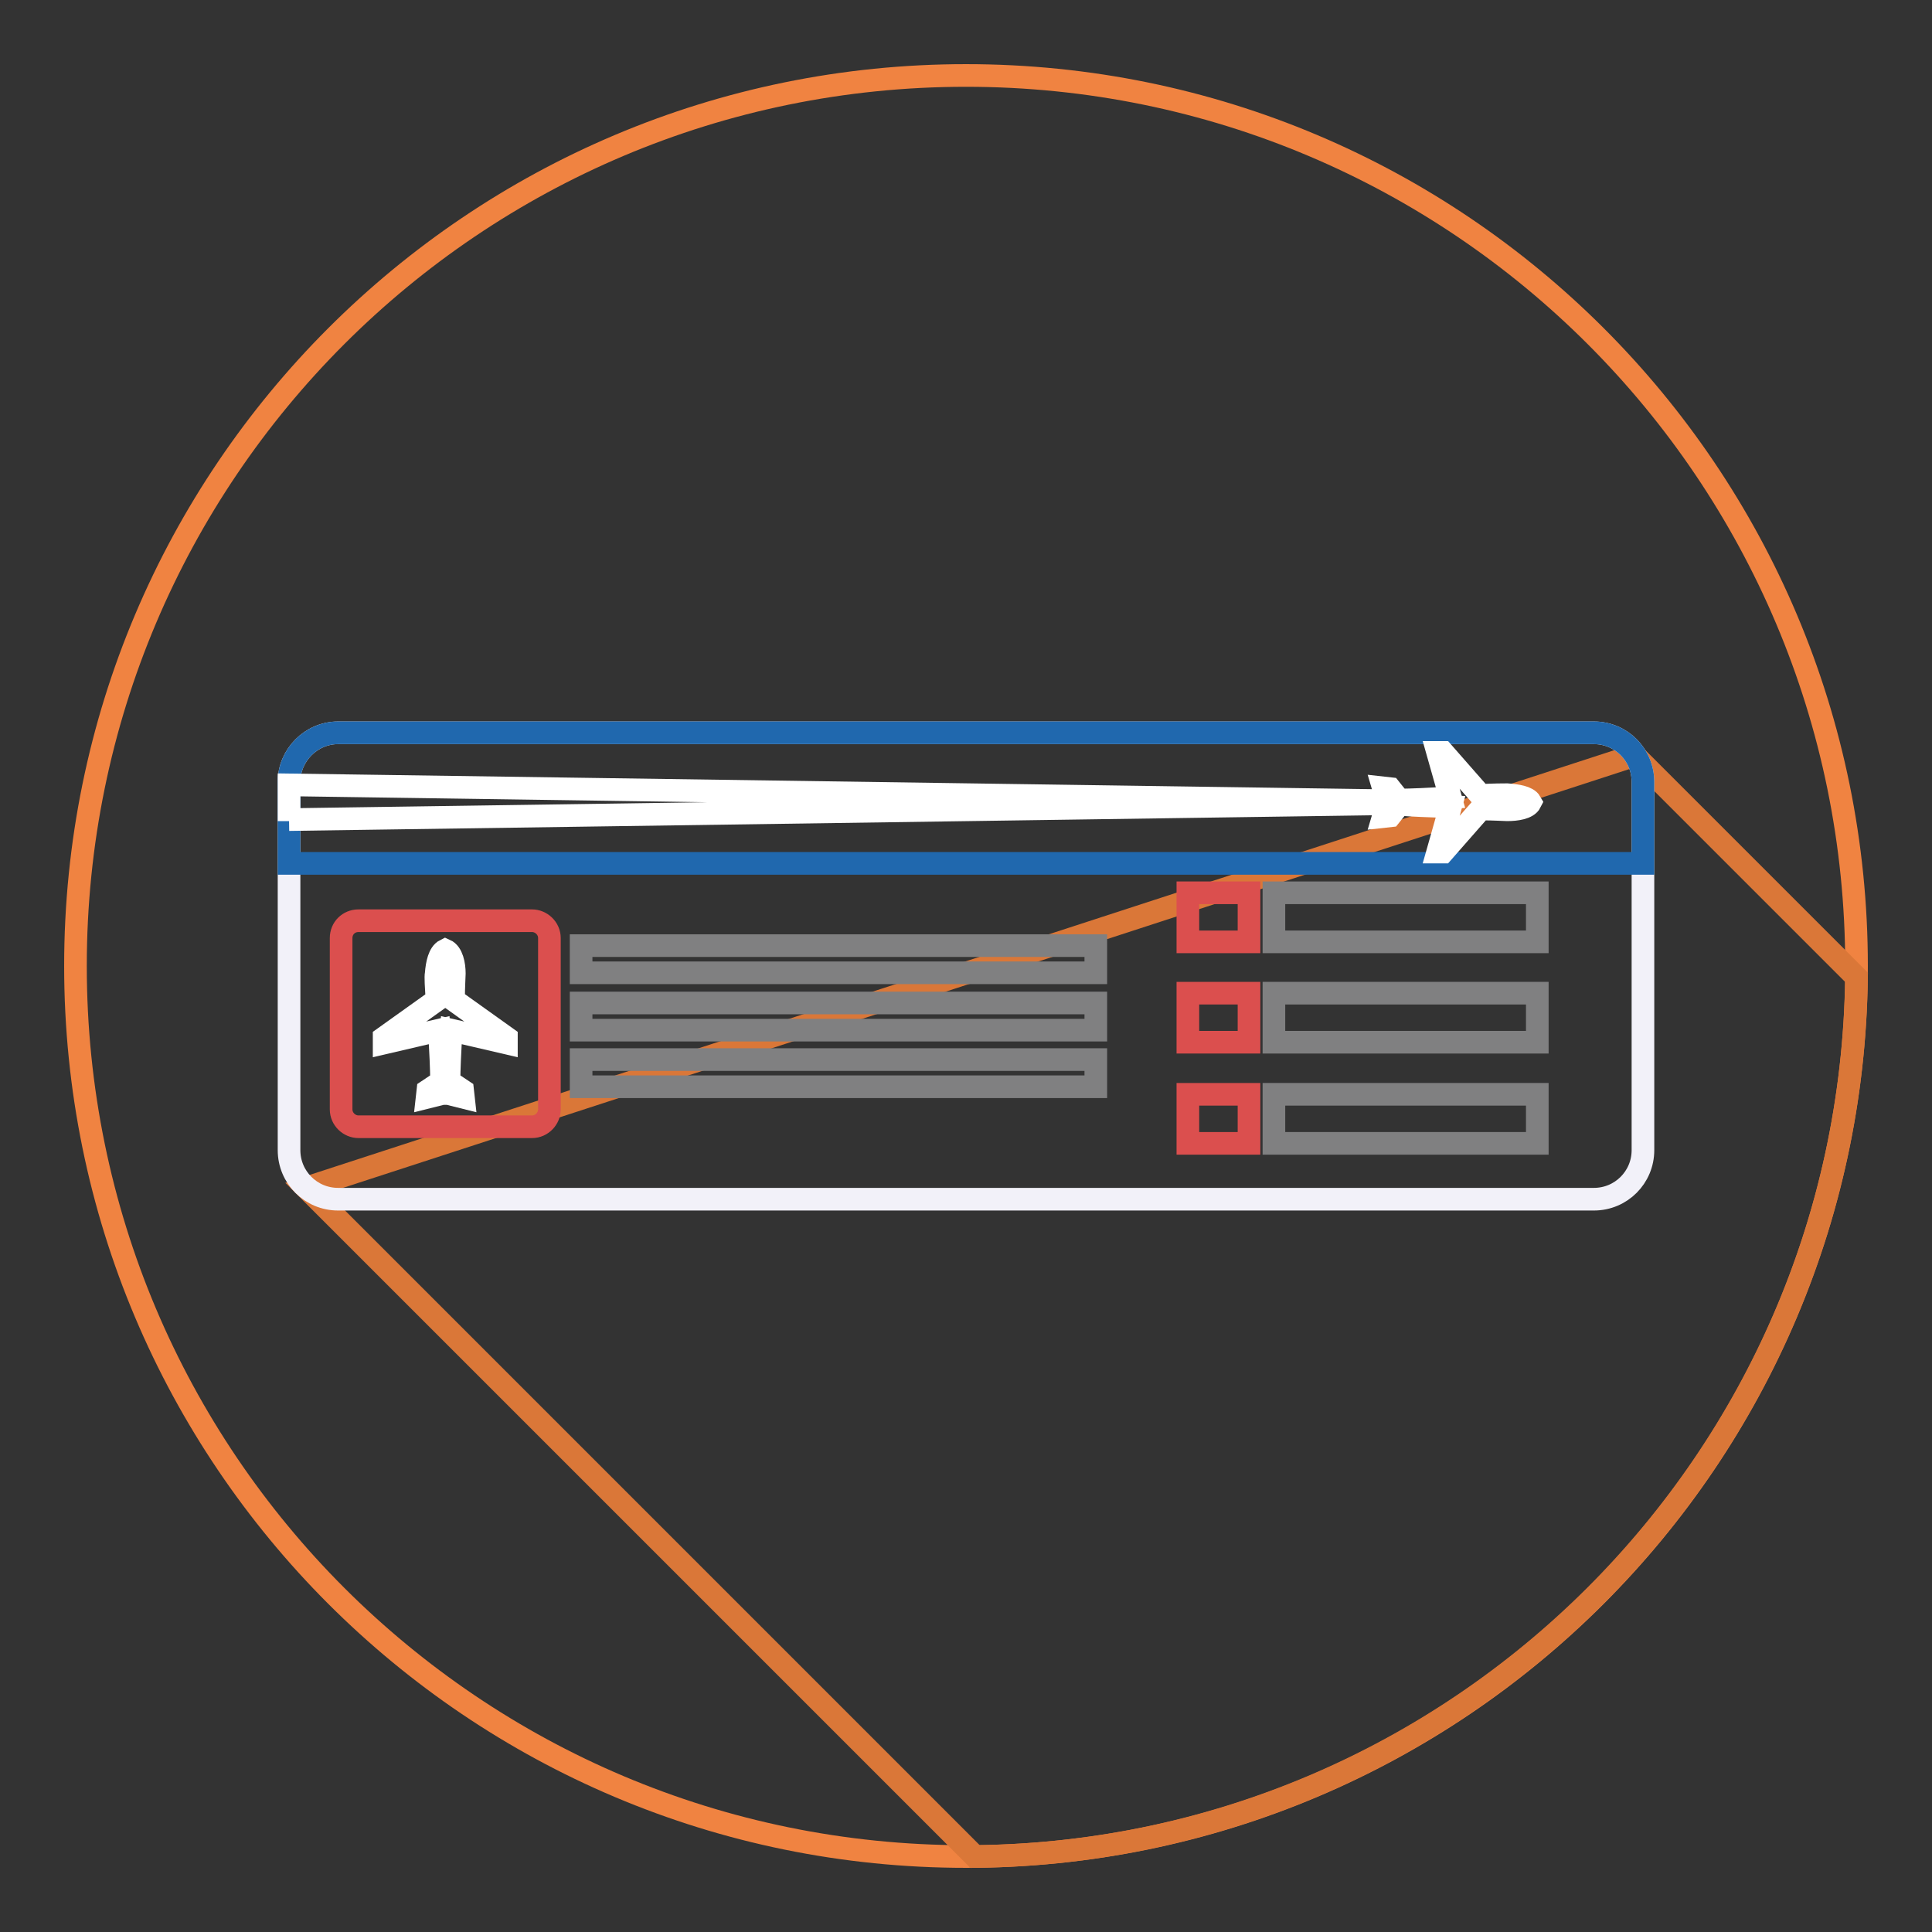 <?xml version="1.0" encoding="utf-8"?>
<!-- Svg Vector Icons : http://www.onlinewebfonts.com/icon -->
<!DOCTYPE svg PUBLIC "-//W3C//DTD SVG 1.1//EN" "http://www.w3.org/Graphics/SVG/1.1/DTD/svg11.dtd">
<svg version="1.1" xmlns="http://www.w3.org/2000/svg" xmlns:xlink="http://www.w3.org/1999/xlink" x="0px" y="0px" viewBox="0 0 256 256" enable-background="new 0 0 256 256" xml:space="preserve">
<rect x="0" y="0" width="256" height="256" fill="#333333" stroke="none"/>
<g> <path stroke-width="3" fill-opacity="0" stroke="#f08341"  d="M10,128c0,65.2,52.8,118,118,118c65.2,0,118-52.8,118-118l0,0c0-65.2-52.8-118-118-118 C62.8,10,10,62.8,10,128L10,128z"/> <path stroke-width="3" fill-opacity="0" stroke="#da7738"  d="M246,129.5l-29.4-29.4l-176,57.3l88.6,88.6C193.3,245.3,245.2,193.5,246,129.5L246,129.5L246,129.5z"/> <path stroke-width="3" fill-opacity="0" stroke="#f2f1f9"  d="M44.8,97.1h166.4c3.6,0,6.5,2.9,6.5,6.5v48.8c0,3.6-2.9,6.5-6.5,6.5H44.8c-3.6,0-6.5-2.9-6.5-6.5v-48.8 C38.3,100.1,41.2,97.1,44.8,97.1z"/> <path stroke-width="3" fill-opacity="0" stroke="#2068ae"  d="M44.8,97.1h166.4c3.6,0,6.5,2.9,6.5,6.5v10.8H38.3v-10.8C38.3,100.1,41.2,97.1,44.8,97.1z"/> <path stroke-width="3" fill-opacity="0" stroke="#ffffff"  d="M38.3,108.8V104l145.5,2.1l-0.5-1.7l0.9,0.1l1.2,1.5h0.5c0.7,0,3.7-0.1,6.3-0.3l-1.7-6h0.7l5,5.7 c1.7-0.1,3.1-0.1,3.5-0.1c1.3,0.1,2.7,0.3,3.1,1c-0.4,0.8-1.9,1-3.1,1c-0.4,0-1.7-0.1-3.5-0.1l-5,5.7h-0.7l1.7-6 c-2.6-0.1-5.7-0.2-6.3-0.3h-0.5l-1.2,1.5l-0.9,0.1l0.5-1.7l-145.5,2.1V108.8z"/> <path stroke-width="3" fill-opacity="0" stroke="#808081"  d="M77,125.3h68.2v3.6H77V125.3z M77,140.4h68.2v3.6H77V140.4z M77,132.9h68.2v3.6H77V132.9z M168.8,118.3 h34.9v6.5h-34.9V118.3z M168.8,145h34.9v6.5h-34.9V145z M168.8,131.6h34.9v6.5h-34.9V131.6z"/> <path stroke-width="3" fill-opacity="0" stroke="#db4f4e"  d="M165.5,118.3h-8.1v6.5h8.1V118.3z M165.5,145h-8.1v6.5h8.1V145z M165.5,131.6h-8.1v6.5h8.1V131.6z  M47.5,122h23c1.2,0,2.3,1,2.3,2.3V147c0,1.2-1,2.3-2.3,2.3h-23c-1.2,0-2.3-1-2.3-2.3v-22.7C45.2,123,46.2,122,47.5,122z"/> <path stroke-width="3" fill-opacity="0" stroke="#ffffff"  d="M58.6,144.9l-2,0.5l0.1-0.9l1.8-1.2v-0.5c0-0.7-0.1-3.7-0.3-6.3l-7.3,1.7v-0.7l7-5 c-0.1-1.7-0.2-3.1-0.1-3.5c0.1-1.3,0.4-2.7,1.2-3.1c0.9,0.4,1.2,1.9,1.2,3.1c0,0.4-0.1,1.7-0.1,3.5l7,5v0.7l-7.3-1.7 c-0.2,2.6-0.3,5.7-0.3,6.3v0.5l1.8,1.2l0.1,0.9l-2-0.5H58.6z"/></g>
</svg>